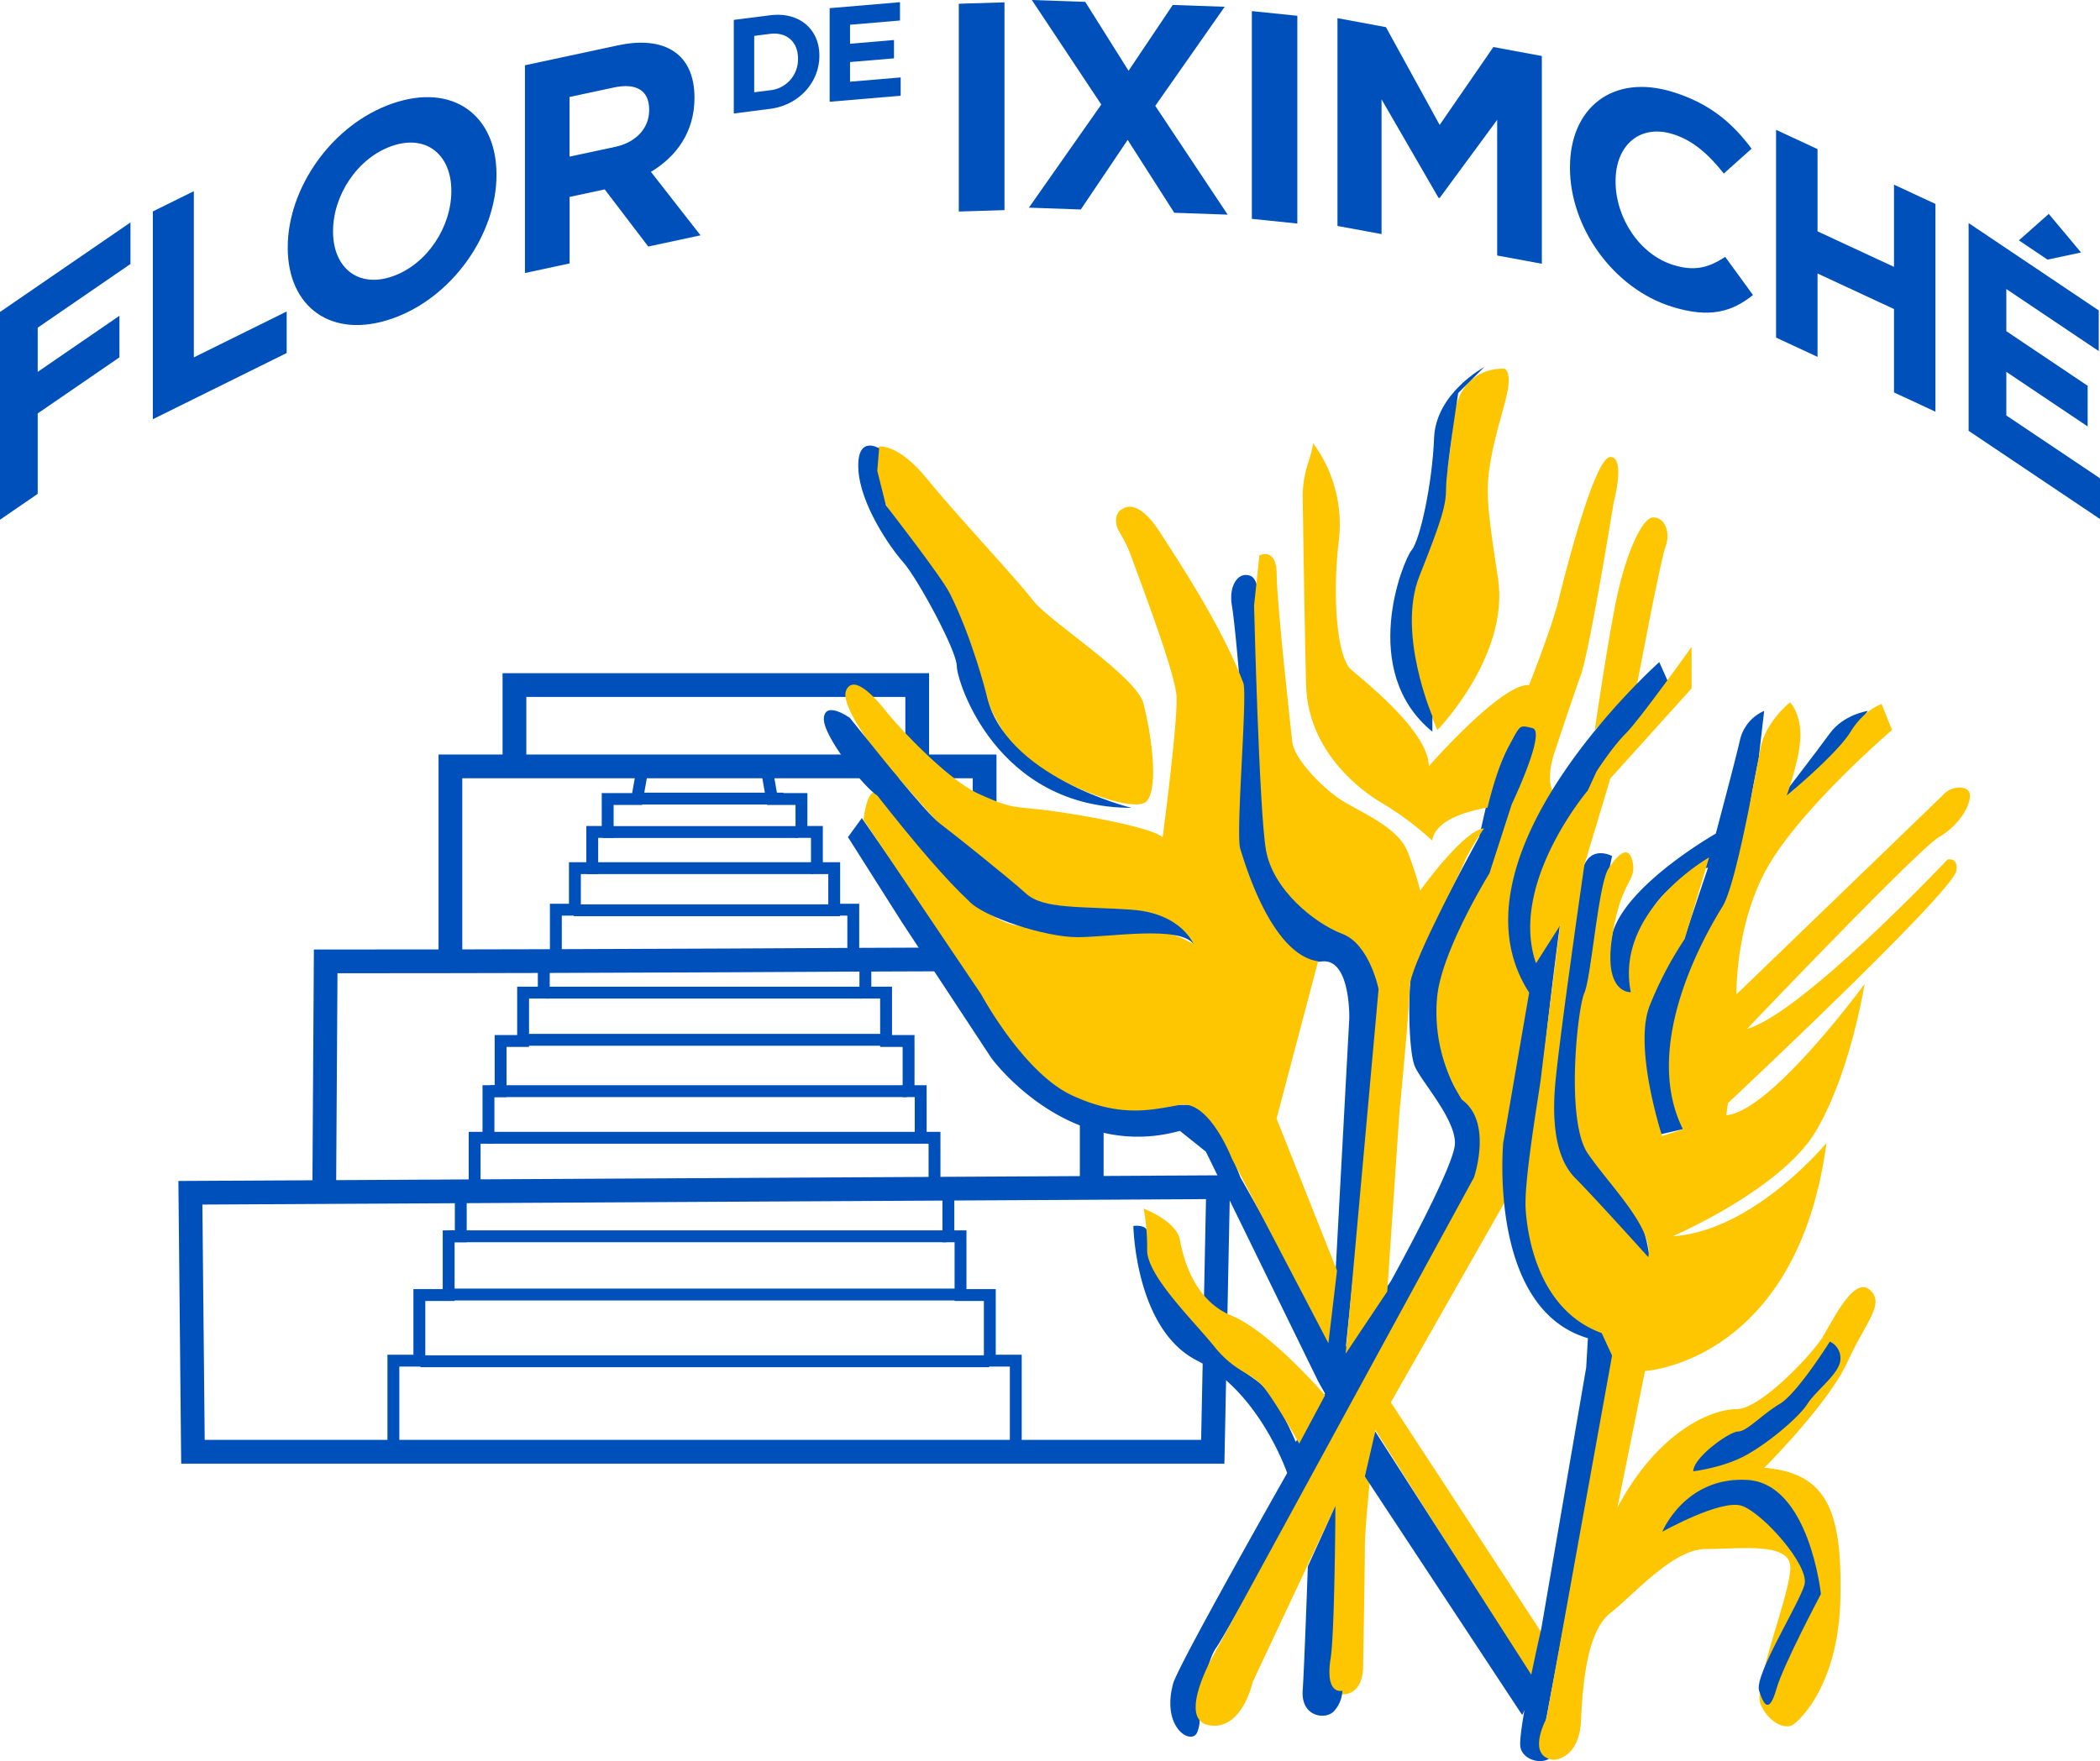 <?xml version="1.0" encoding="UTF-8"?> <svg xmlns="http://www.w3.org/2000/svg" id="Capa_1" data-name="Capa 1" viewBox="0 0 707.47 593.46"><defs><style>.cls-1,.cls-5{fill:#0050bb;}.cls-2,.cls-3,.cls-4{fill:none;stroke:#0050bb;stroke-miterlimit:3.86;}.cls-2{stroke-width:8px;}.cls-3{stroke-width:2px;}.cls-4{stroke-width:4px;}.cls-5,.cls-6{fill-rule:evenodd;}.cls-6{fill:#fdc600;}</style></defs><title>FLOR DE IXIMCHE</title><polygon class="cls-1" points="0 105.13 43.95 74.96 43.95 88.96 12.7 110.42 12.7 125.32 40.24 106.41 40.24 120.42 12.7 139.32 12.7 166.42 0 175.14 0 105.13"></polygon><polygon class="cls-1" points="51.49 71.25 65.3 64.42 65.3 120.43 96.58 104.96 96.58 118.96 51.49 141.27 51.49 71.25"></polygon><path class="cls-1" d="M178.94,194.49v-.2c0-19.9,14.84-41.34,35.26-48.41s35.06,4,35.06,23.87V170c0,19.9-14.84,41.34-35.25,48.4s-35.07-4-35.07-23.87m55.11-19.07v-.2c0-12-8.32-19.12-20-15.07s-19.85,16.67-19.85,28.68v.2c0,12,8.32,19.12,20,15.07s19.85-16.68,19.85-28.68" transform="translate(-82 -111)"></path><path class="cls-1" d="M258.85,133l31.29-6.71c8.71-1.87,15.46-.81,19.95,2.82,3.82,3.09,5.87,8.14,5.87,14.75v.2c0,11.3-6,19.68-14.67,24.85L318,190.3l-17.61,3.78-14.67-19.26-11.83,2.54v22.41L258.85,203Zm30.32,27.51c7.33-1.57,11.53-6.48,11.53-12.38v-.2c0-6.6-4.49-9-11.83-7.46l-15,3.21v20.1Z" transform="translate(-82 -111)"></path><path class="cls-1" d="M329.21,117.7l12.2-1.55c9.83-1.26,16.63,4.68,16.63,13.56v.09c0,8.87-6.8,16.63-16.63,17.88l-12.2,1.56Zm12.2,23.72a10.43,10.43,0,0,0,9.43-10.61v-.1c0-5.58-3.8-9-9.43-8.3l-5.32.68v19Z" transform="translate(-82 -111)"></path><polygon class="cls-1" points="279.5 2.75 303.2 0.74 303.2 6.91 286.37 8.34 286.37 14.74 301.18 13.48 301.18 19.66 286.37 20.91 286.37 27.53 303.43 26.09 303.43 32.26 279.5 34.29 279.5 2.75"></polygon><polygon class="cls-1" points="323.01 1.26 338.4 0.79 338.4 70.81 323.01 71.28 323.01 1.26"></polygon><polygon class="cls-1" points="371.01 35.23 347.62 0 365.61 0.63 380.2 23.85 395.09 1.67 412.59 2.28 389.2 35.67 413.59 72.33 395.6 71.7 379.9 47.14 364.11 70.59 346.62 69.98 371.01 35.23"></polygon><polygon class="cls-1" points="421.74 3.74 437.06 5.32 437.06 75.33 421.74 73.75 421.74 3.74"></polygon><polygon class="cls-1" points="450.58 6.12 466.91 9.15 485.01 42.1 503.1 15.85 519.43 18.87 519.43 88.88 504.38 86.1 504.38 40.39 485.01 66.71 484.61 66.64 465.43 33.48 465.43 78.89 450.58 76.14 450.58 6.12"></polygon><path class="cls-1" d="M610.91,167.54v-.2c0-19.9,14.31-31.72,34.83-25.29,12.6,3.95,20.14,10.71,26.35,19.06l-9.36,8.37c-5.15-6.52-10.4-11.16-17.08-13.26C634.39,152.7,626.27,160,626.27,172v.2c0,12,7.92,24.48,19.38,28.07,7.63,2.4,12.31.66,17.56-2.7l9.35,12.84c-6.87,5.55-14.51,8-27.39,3.92-19.66-6.16-34.26-26.64-34.26-46.75" transform="translate(-82 -111)"></path><polygon class="cls-1" points="598.34 43.75 612.31 50.25 612.31 77.96 638.07 89.93 638.07 62.23 652.03 68.72 652.03 138.74 638.07 132.24 638.07 104.14 612.31 92.16 612.31 120.26 598.34 113.77 598.34 43.75"></polygon><path class="cls-1" d="M745.21,186.17l43.84,29.44v13.7L757.91,208.4v14.2l27.4,18.4v13.7l-27.4-18.39V251l31.56,21.18V285.9l-44.26-29.72Zm27-3.09,10.87,13-11.29,2.41L762.15,192Z" transform="translate(-82 -111)"></path><polyline class="cls-2" points="309 255.61 309 230.85 173.31 230.85 173.31 257.81"></polyline><polyline class="cls-2" points="331.71 274.36 331.71 258.26 151.74 258.26 151.74 325.23"></polyline><path class="cls-2" d="M398.58,434.31c-25.57,0-96.19.66-206.86.66l-.48,76.73" transform="translate(-82 -111)"></path><polygon class="cls-2" points="410.37 400.06 64.14 401.94 65 489.22 408.57 489.22 410.37 400.06"></polygon><polyline class="cls-3" points="216.39 259.39 214.64 269.26 204.72 269.26 204.72 280.34 199.52 280.34 199.52 292.55 193.68 292.55 193.68 306.55 187.27 306.55 187.27 322.83 183.19 322.83 183.19 334.5 176.23 334.5 176.23 350.79 168.65 350.79 168.65 367.7 164.56 367.7 164.56 383.41 159.9 383.41 159.9 400.28 155.23 400.28 155.23 416.61 151.15 416.61 151.15 436.4 141.28 436.4 141.28 458.52 132.53 458.52 132.53 487.05"></polyline><polyline class="cls-4" points="258.34 259.39 260.09 269.26 270 269.26 270 280.34 275.21 280.34 275.21 292.55 281.04 292.55 281.04 306.55 287.46 306.55 287.46 322.83 291.54 322.83 291.54 334.5 298.51 334.5 298.51 350.79 306.09 350.79 306.09 367.7 310.17 367.7 310.17 383.41 314.83 383.41 314.83 400.28 319.5 400.28 319.5 416.61 323.59 416.61 323.59 436.4 333.46 436.4 333.46 458.52 342.21 458.52 342.21 487.05"></polyline><line class="cls-4" x1="213.88" y1="269.11" x2="263.91" y2="269.11"></line><line class="cls-4" x1="203.03" y1="280.38" x2="268.81" y2="280.38"></line><line class="cls-4" x1="274.05" y1="292.55" x2="197.77" y2="292.55"></line><line class="cls-4" x1="193.31" y1="306.75" x2="283" y2="306.75"></line><line class="cls-4" x1="290.34" y1="334.5" x2="183.77" y2="334.5"></line><line class="cls-4" x1="174.85" y1="350.4" x2="298.88" y2="350.4"></line><line class="cls-4" x1="305.51" y1="367.7" x2="165.15" y2="367.7"></line><line class="cls-4" x1="163.98" y1="383.41" x2="308.42" y2="383.41"></line><line class="cls-4" x1="318.88" y1="416.61" x2="151.15" y2="416.61"></line><line class="cls-4" x1="151.15" y1="436.23" x2="323.55" y2="436.23"></line><line class="cls-4" x1="333.25" y1="458.72" x2="141.65" y2="458.72"></line><path class="cls-5" d="M372.34,386.68l-4.67,6.41,18.08,28.54,30.29,46s25.59,34.95,63.45,24.45l8.75,7,37.86,77.44,2.3,4.09-9.88,16.29s-6.45-15.71-12.82-20.38-15.13-10.53-18-15.74-9.34-11-11.67-15.7a181.62,181.62,0,0,1-7.54-19.21c-.58-2.33-4.67-1.75-4.67-1.75s.59,34.91,21.54,45.41,30.28,37.86,30.28,37.86-36.78,64.81-38.44,71c-4.05,15.13,6.41,20.92,8.16,16.29s0-6.37,0-6.37,2.92-17.46,6.42-22.13,58.82-104.85,58.82-104.85,29.66-51.78,30.24-58.78S581.43,486.2,575,481s-11.66-29.12-5.24-45.41a272.17,272.17,0,0,1,15.12-31.46L596,373.27s8.2-19.91,2.37-20.49-14.62,25.15-14.62,25.15l-3.46,15.16s-21.58,39.58-22.74,45.41-1.17,26.78,1.16,32,14,18,13.42,26.2-21.54,46-21.54,46l-15.17,22.12,9.92-96.65s1.75-23.29,1.17-26.78-2.92-12.8-9.34-15.71-24.45-12.29-26.78-25.66-4.08-77.44-4.08-77.44,1.13-15.71-2.92-17.46-7.54,3-6.38,9.91,2.92,29.12,2.92,29.12-3.53,46.54.54,57.62S514,436.67,527.23,435c9.84-1.24,9.33,19.21,9.33,19.21L531.9,540.4l-2.62,19.51L499.9,507.78s-9.33-24.46-14-24.46H470.78c-8.16,0-29.12-2.87-39-13.95s-48.91-67.57-48.91-67.57Z" transform="translate(-82 -111)"></path><path class="cls-5" d="M625.09,399.47s-6.42-3.5-9.33,2.91-5.84,29.12-5.84,29.12-4.62,42.57-4.62,47.78.08,21.7,4.17,26.32,28.41,30.72,28.41,30.72a55.41,55.41,0,0,0-11.28-28.38c-10.5-13.37-12.24-34.68-12.24-43.43s5.48-40,5.48-40Z" transform="translate(-82 -111)"></path><path class="cls-6" d="M378.17,261.49s6.38-1.2,16.3,11.05,30.28,33.81,35.53,40.78,34.95,25.57,37.28,34.9,5.25,27.38,1.17,32.63-36.74-7.55-46-19.79-12.79-28.58-15.71-37.87-13.95-25-19.21-32-8.75-10.53-9.91-19.82.58-9.88.58-9.88" transform="translate(-82 -111)"></path><path class="cls-6" d="M460.28,282.45S465,278.4,472.53,290s21.3,32.62,28.32,51.11c1.5,4-2.66,50.82-1,56s10.5,35.5,26.21,37.83l-14,53,20.37,51.24-2.91,24.45L497,501.41s-7.63-19.83-17.5-18.08-20.06,4.35-36.39-3.23-30.55-34-30.55-34l-39.63-58.82s1.17-12.24,5.25-8.75,27.92,40.82,46,44.28,33.24,2.92,41.95,1.75,18,4.63,18,4.63a28.58,28.58,0,0,0-22.71-11c-15.12,0-29.16-2.33-38.45-6.42s-37.24-37.83-40.75-41.32-17.49-21.54-15.16-26.79,8.75,1.13,13.42,7,21,23.29,31.45,27.95,10.46,4.09,21,5.25,37.25,5.83,40.75,9.33c0,0,5.25-39.58,4.66-47.74s-12.2-38.49-15.12-46.61S458,290,458,286.53s2.33-4.08,2.33-4.08" transform="translate(-82 -111)"></path><path class="cls-6" d="M589,235.29s-15.71-1.75-17.46,18-5.25,34.91-7.58,39.58-8.74,16.28-8.74,27.95S566.26,357,566.26,357s24.46-25.05,20.38-51.25-4.08-30.32-2.34-40.19,5.25-19.24,5.84-24.46-1.17-5.79-1.17-5.79" transform="translate(-82 -111)"></path><path class="cls-6" d="M524.35,260.33a46,46,0,0,1,8.72,32.57c-2.34,19.25-.59,39.62,4.07,43.7s26.21,21,26.21,32.62c0,0,24.45-28,33.78-27.37,0,0,7.62-19.21,9.91-28.53S619.25,265,624.5,265s1.17,15.15,1.17,15.15-8.16,50.11-11.08,58.24S605.88,364,605.88,364s-3.46,9.29-.58,14c0,0-27.37,36.7-7,67.57,0,0-12.25,57.61-9.33,70.44l-38.41,67.57L601.22,661l-2.92,15.7-53-83.86s-3.5,30.91-3.5,39.62-.58,39.58-.58,39.58.58,9.33-6.41,9.91S529,669.67,529,669.67l2.92-51.24L504,677.83s-3.47,16.33-14.55,14.58,1.17-23.33,1.17-23.33l87.94-161.3s6.42-18.66-4.08-26.21a55.07,55.07,0,0,1-8.31-34.73c1.54-15.57,17.6-41.54,17.6-41.54L591.3,382s11.67-24.45,7-25.62-4.08-1.17-8.17,6.41-7,20.38-7,20.38-17.46,2.37-18.63,11.08A104.18,104.18,0,0,0,548.23,382c-8.17-4.66-25.63-18-26.21-40.16s-1.16-64.07-1.16-64.07a37.45,37.45,0,0,1,1.74-10.49c1.75-5.21,1.75-7,1.75-7" transform="translate(-82 -111)"></path><path class="cls-6" d="M506.28,298.15s5.83-2.91,5.83,6.42,4.66,51.24,5.25,56.48,8.71,14,15.12,18.63,20.37,9.37,23.87,18.66,4.08,12.79,4.08,12.79,14.54-20.37,21.54-21c0,0-5.21,7.55-7,12.21s-18.08,34.37-18.08,41.37-3.46,42.49-3.46,42.49l-4.08,60-14,20.95,11.08-122.85s-3-15.12-12.25-18.62-23.36-14.81-25.69-28.22-4-82.43-4-82.43Z" transform="translate(-82 -111)"></path><path class="cls-6" d="M619.25,357s4.67-32,7.59-45.4S635,285.36,639,285.36s5.84,5.21,4.09,9.88-9.69,46.93-9.69,46.93Z" transform="translate(-82 -111)"></path><path class="cls-6" d="M467.28,518.28s11,4.12,12.21,10.49,4.7,20.41,17.5,25.62,31.41,26.79,31.41,26.79l-8.71,16.29s-7.58-13.38-11.66-18.62-9.88-5.29-16.87-14S468.45,541,468.45,532.27a70.75,70.75,0,0,0-1.17-14" transform="translate(-82 -111)"></path><path class="cls-5" d="M378.17,262.08s-7.58-4.7-7,7,10.5,26.2,15.17,31.45,18,29.7,18,34.94,13.41,47.75,58.82,47.75c0,0-43.08-10.46-48.9-38.41,0,0-4.6-18.54-12.25-33.79-3-5.94-21.54-29.7-21.54-29.7l-2.92-11.66Z" transform="translate(-82 -111)"></path><path class="cls-5" d="M582,234.71s-16.29,8.75-16.87,23.87-4.67,34.32-7.58,37.83-18,40.78,7,61.15v-5.25s-12-27.93-4.38-47.13,9-23.9,9-29.73,4.08-32,4.08-32Z" transform="translate(-82 -111)"></path><path class="cls-5" d="M674.58,365.72l1.75-15.16a14.12,14.12,0,0,0-8.17,9.91c-1.75,7.58-8.13,31.45-8.13,31.45s-29.38,16.66-34.63,33c0,0-5.7,22.07,6.5,20.9,0,0-3.43-33.4,25.52-42.47l-7.88,23.5S634.38,450.12,635,457.7s2.33,32,6.41,35.54l7.59-1.75s-3.6-21.72-3-28.72,17-40.42,17-40.42,7.6-32.17,8.18-37.43,3.5-19.2,3.5-19.2" transform="translate(-82 -111)"></path><path class="cls-5" d="M711.28,350.56s-8.17,1.16-12.83,7.58-18.31,24.13-18.31,24.13L698.72,367Z" transform="translate(-82 -111)"></path><path class="cls-5" d="M641,334.12s-73.54,65.39-43.84,111.38l-8.74,50.66s-5.25,55.9,28.53,65.78l-.58,9.91-15.12,87.94s-8.17,35.49-7,40.16,8.16,5.83,10.49,2.91-4.66-4.66-3.49-7,2.33-9.29,2.33-9.29L616.34,619l11.11-52.08-5.28-7.33a34.62,34.62,0,0,1-23.29-29.08c-2.91-23.32,8.71-108.31,8.71-108.31l-8.06,11.62s-5.48-14.79,5.56-33.41,38.8-59.79,38.8-59.79Z" transform="translate(-82 -111)"></path><path class="cls-5" d="M368.26,352.89s-8.13-5.83-8.71,0,13.37,23.29,18,26.2q19.89,25.34,30.87,35.54c4.67,5.25,25.5,12.18,36.54,12.18s34.49-4.05,39.15,2.36c0,0-4.07-10.46-20.95-11.62s-29.66-.13-35.45-5.39-24.54-20.23-29.2-23.74-22.71-26.2-22.71-26.2Z" transform="translate(-82 -111)"></path><path class="cls-5" d="M522.6,638.84s-1.16,33.16-1.74,41.9,7.54,9.92,10.45,7a10.84,10.84,0,0,0,2.92-7s-6,1.83-3.92-11.18c1.35-8.63,1.59-51.13,1.59-51.13Z" transform="translate(-82 -111)"></path><polygon class="cls-5" points="463.31 482.39 518.04 567.72 512.8 577.91 459.81 497.55 463.31 482.39"></polygon><polyline class="cls-4" points="216.39 259.39 214.64 269.26 204.72 269.26 204.72 280.34 199.52 280.34 199.52 292.55 193.68 292.55 193.68 306.55 187.27 306.55 187.27 322.83 183.19 322.83 183.19 334.5 176.23 334.5 176.23 350.79 168.65 350.79 168.65 367.7 164.56 367.7 164.56 383.41 159.9 383.41 159.9 400.28 155.23 400.28 155.23 416.61 151.15 416.61 151.15 436.4 141.28 436.4 141.28 458.52 132.53 458.52 132.53 487.05"></polyline><line class="cls-2" x1="367.79" y1="377.13" x2="367.79" y2="398.53"></line><path class="cls-6" d="M651.87,329s-17.45,24.46-22.12,29.12S619.84,371,619.84,371l-2.92,6.37s-26.74,31.46-17.45,58.24l8.12-12.79s-5.79,45.41-6.37,50.66-5.84,34.91-5.25,44.83,4.66,34.32,25.62,41.91l3.5,7.58L603,690.08s-7,12.79,2.34,13.95c0,0,8.71,0,9.29-13.37s2.33-30.29,9.91-36.12,21-21.54,32-21.54,27.37-2.29,28.53,5.25-12.83,40.75-9.91,47.16,8.21,8.16,10.5,7S701.36,679,702,649.88s-4.08-42.5-25.62-44.25c0,0,21.54-21.57,27.95-35.53s12.83-19.79,7.58-24.45-12.25,9.87-15.74,15.7-21,24.5-29.12,24.5-26.17,7-40.16,33.16l9.29-46s51.24-2.92,61.15-76.87c0,0-24.45,29.71-51.82,31.46,0,0,36.66-15.75,48.32-35.54s16.33-49.49,16.33-49.49-31.49,43.08-46.61,44.24l.58-4.08s73.94-69.31,76.86-78c0,0,1.21-4.67-2.88-4.09,0,0-48.94,51.83-67.56,57.08,0,0,57.69-60.54,64.65-64.62s10.46-10.49,10.46-14-5.79-3.49-8.71-.58S667,446.08,667,446.08s-.55-25.07,11.66-44.86S719.4,357,719.4,357l-3.49-8.74s-5.8,1.74-10.46,9.33-21.54,21.53-21.54,21.53,4.63-12.79,4.63-20.37-3.47-11.07-3.47-11.07-8.16,6.41-9.91,15.16-8.2,46-12.83,53.57-27.91,46-13.37,75.11l-7,2.33s-9.91-30.24-4.08-44.24a122.64,122.64,0,0,1,11.66-22.16l8.24-27.51s-31.87,18-26.38,45.39c0,0-9.23.74-6.31-18.46s8.16-18.67,7-25-4.66-3.5-8.16,1.75-5.83,36.7-8.17,41.95-6.41,43.11,1.17,54.16,22.12,25,20.37,34.9c0,0-18.76-20.79-24.59-26.62s-8-16.41-6.82-31,9.87-74.57,9.87-74.57l8.75-29.11L651.87,343Z" transform="translate(-82 -111)"></path><path class="cls-5" d="M698.45,563.1s-11,17.54-16.88,21-11.07,9.29-14,9.29-15.12,8.75-15.12,13.41c0,0,9.87-1.17,17.45-5.25s18-12.79,21-17.45,10.49-9.92,11.08-14.58a6.18,6.18,0,0,0-3.5-6.42" transform="translate(-82 -111)"></path><path class="cls-5" d="M642,627.17s19.79-11.08,26.79-8.74,22.87,20.15,21.13,26.56-17,30.5-15.3,35.76,3.49,7.58,5.83-.59,15-32,15-32-3.91-37.3-24.86-38.46S642,627.17,642,627.17" transform="translate(-82 -111)"></path></svg> 